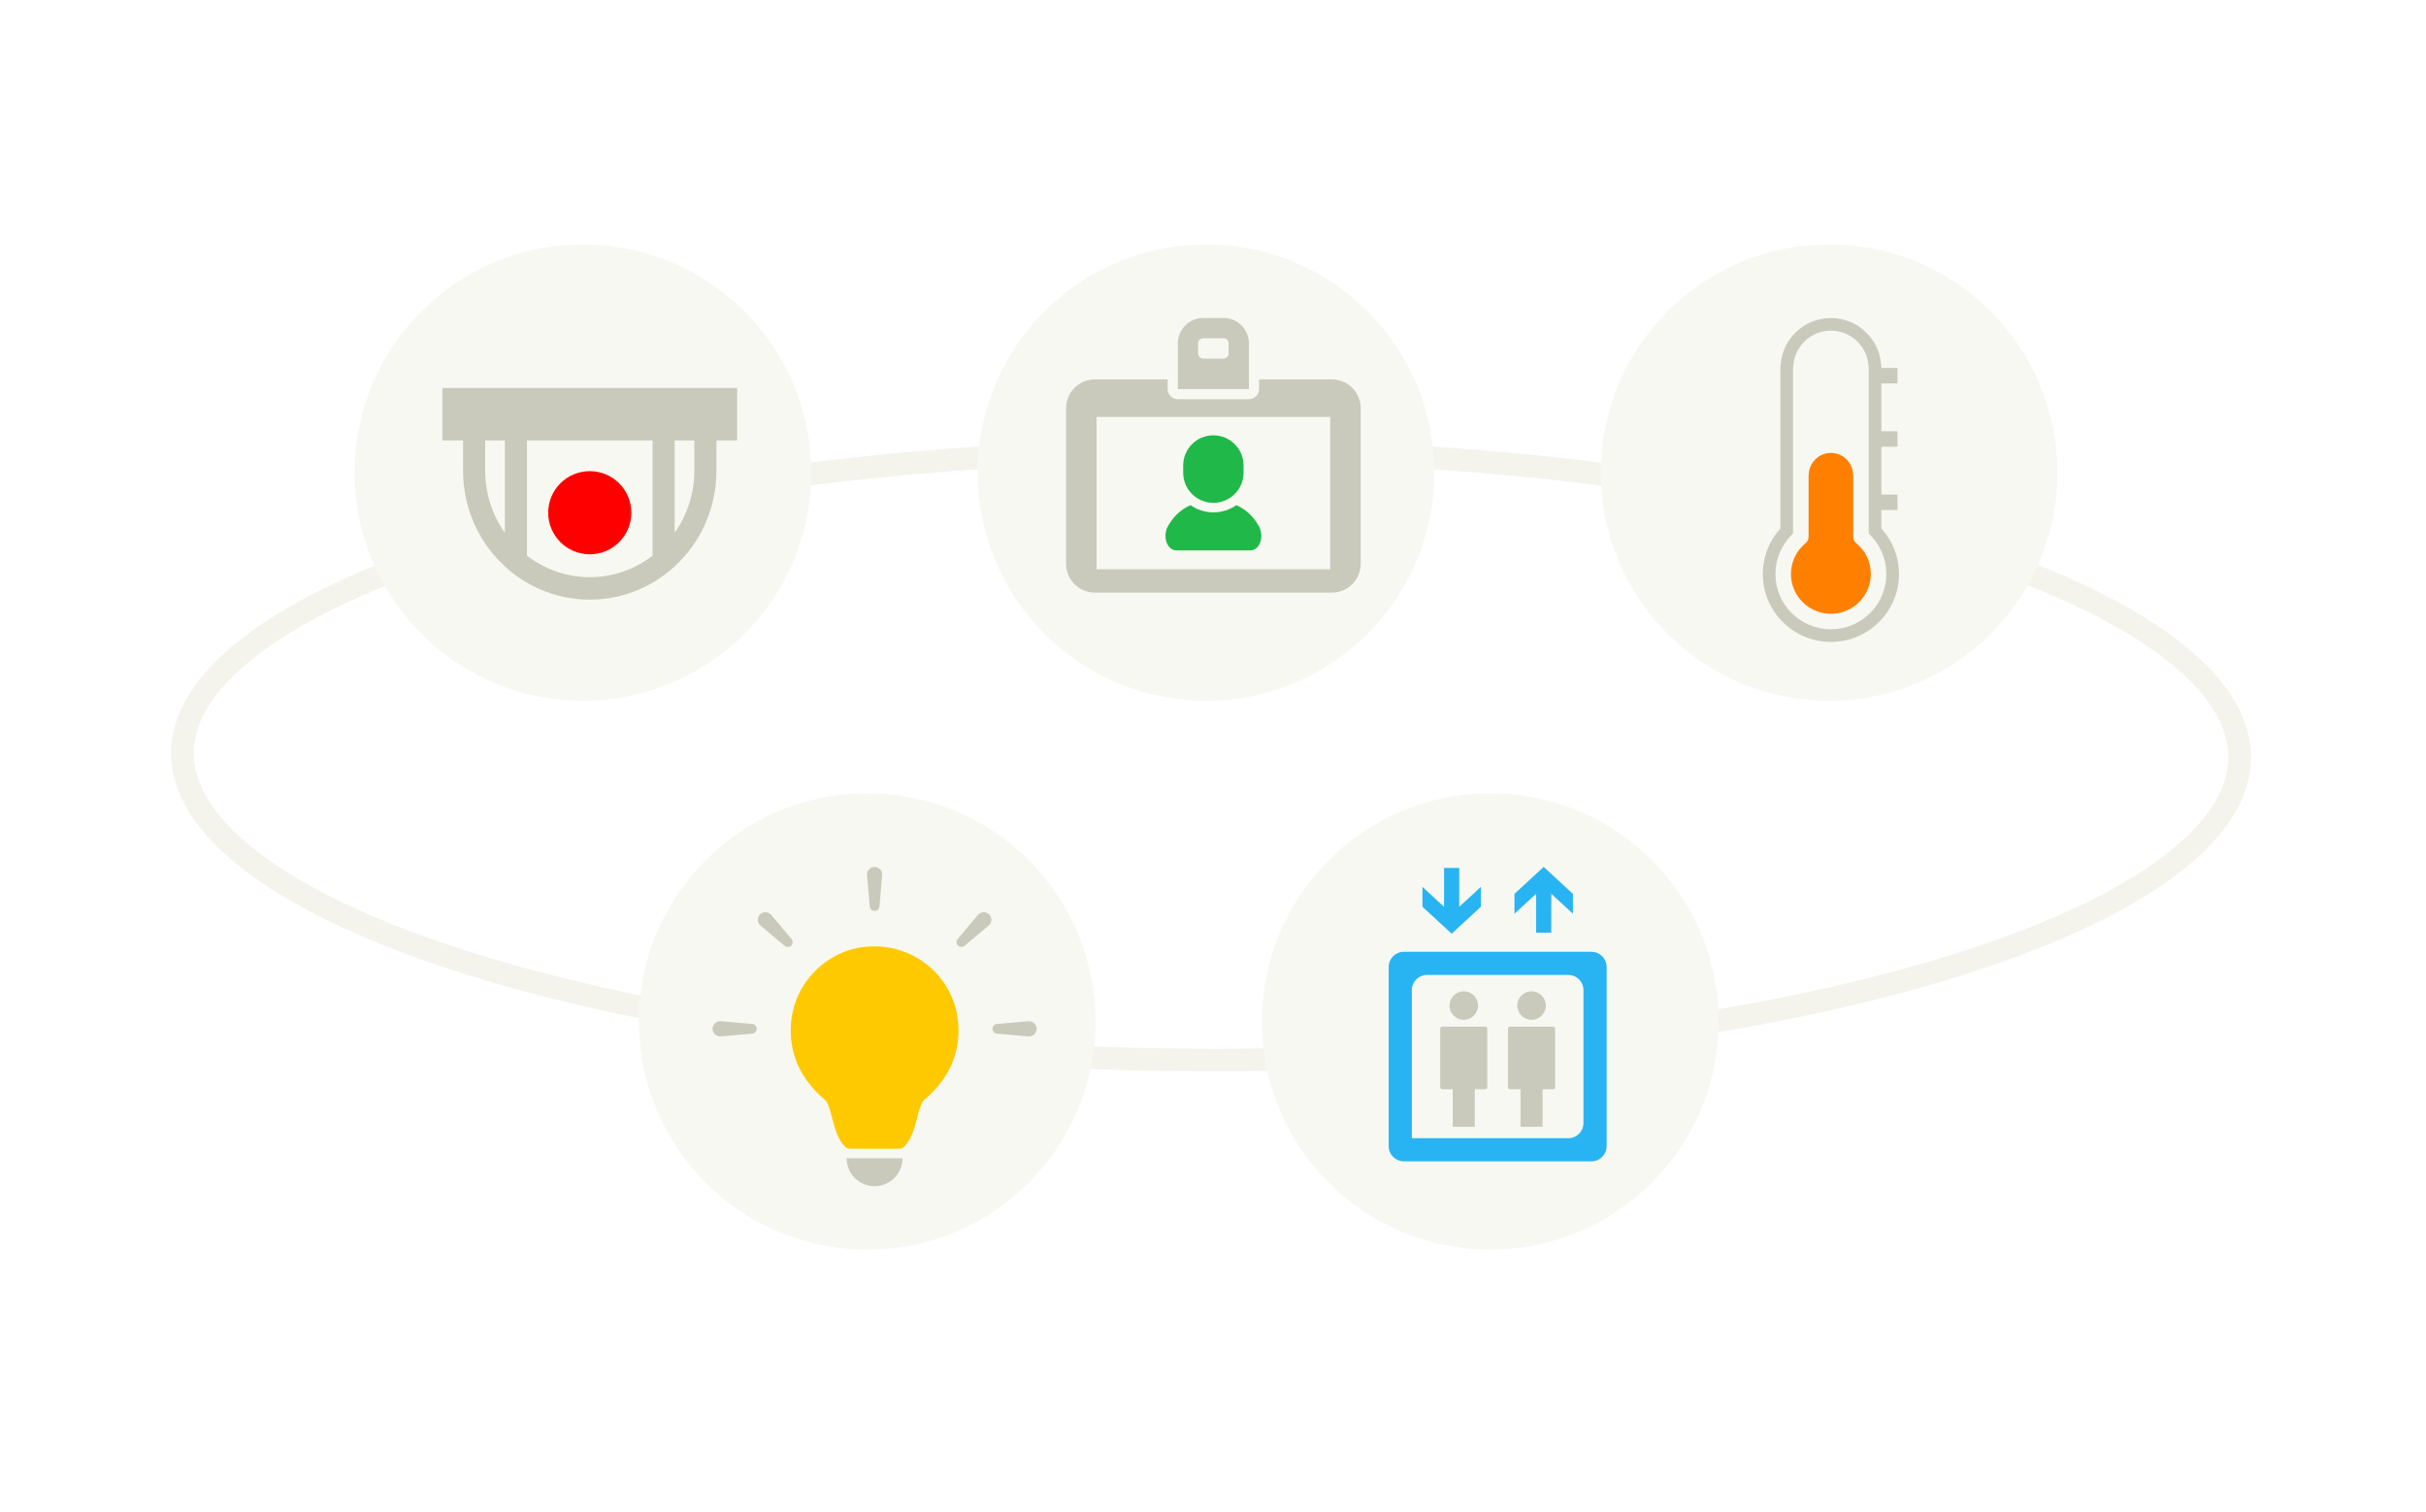 <svg width="321" height="200" viewBox="0 0 321 200" fill="none" xmlns="http://www.w3.org/2000/svg">
<rect width="321" height="200" fill="white"/>
<rect width="321" height="200" fill="white"/>
<path d="M296.344 100.538C296.187 105.596 292.651 110.691 285.686 115.556C278.759 120.396 268.718 124.798 256.23 128.502C231.273 135.905 196.882 140.419 158.99 140.246C121.099 140.072 86.999 135.244 62.509 127.615C50.255 123.798 40.492 119.304 33.867 114.403C27.208 109.476 23.99 104.349 24.147 99.291C24.305 94.233 27.841 89.137 34.805 84.272C41.733 79.433 51.773 75.03 64.261 71.326C89.219 63.923 123.61 59.409 161.501 59.583C199.392 59.756 233.493 64.584 257.982 72.213C270.236 76.031 280 80.524 286.624 85.426C293.284 90.353 296.502 95.479 296.344 100.538Z" stroke="#F4F4ED" stroke-width="3"/>
<ellipse cx="77.135" cy="62.528" rx="30.213" ry="30.192" fill="#F8F8F2"/>
<ellipse cx="159.576" cy="62.528" rx="30.213" ry="30.192" fill="#F8F8F2"/>
<g clip-path="url(#clip0_517_10570)">
<path d="M155.671 72.818C156.963 72.818 160.554 72.818 160.554 72.818C160.554 72.818 164.146 72.818 165.438 72.818C166.73 72.818 167.316 70.941 166.568 69.614C166.006 68.614 165.083 67.479 163.582 66.836C162.723 67.437 161.679 67.79 160.555 67.79C159.429 67.79 158.387 67.437 157.527 66.836C156.026 67.479 155.104 68.614 154.54 69.614C153.793 70.941 154.379 72.818 155.671 72.818Z" fill="#21B84A"/>
<path d="M160.548 66.531C162.755 66.531 164.542 64.745 164.542 62.541V61.585C164.542 59.38 162.755 57.594 160.548 57.594C158.342 57.594 156.555 59.38 156.555 61.585V62.541C156.555 64.745 158.342 66.531 160.548 66.531Z" fill="#21B84A"/>
<path d="M165.254 45.429C165.254 43.577 163.746 42.07 161.893 42.07H159.204C157.351 42.07 155.844 43.577 155.844 45.429V51.474H165.254V45.429ZM162.565 46.772C162.565 47.143 162.264 47.444 161.893 47.444H159.204C158.833 47.444 158.532 47.143 158.532 46.772V45.429C158.532 45.057 158.833 44.757 159.204 44.757H161.893C162.264 44.757 162.565 45.057 162.565 45.429V46.772Z" fill="#CACABC"/>
<path d="M176.232 50.195H166.6V51.472C166.6 52.21 165.995 52.815 165.256 52.815H155.846C155.107 52.815 154.501 52.21 154.501 51.472V50.195H144.87C142.766 50.195 141.059 51.901 141.059 54.004V74.597C141.059 76.699 142.766 78.406 144.87 78.406H176.232C178.335 78.406 180.043 76.699 180.043 74.597V54.004C180.043 51.901 178.335 50.195 176.232 50.195ZM176.01 75.316H145.091V55.166H176.01V75.316H176.01Z" fill="#CACABC"/>
</g>
<ellipse cx="242.021" cy="62.528" rx="30.213" ry="30.192" fill="#F8F8F2"/>
<g clip-path="url(#clip1_517_10570)">
<path d="M245.592 71.853C245.376 71.678 245.241 71.419 245.217 71.147C245.215 71.118 245.212 71.088 245.213 71.059L245.213 62.975L245.205 62.916C245.199 62.876 245.196 62.835 245.195 62.793C245.172 61.7 244.552 60.754 243.645 60.269C243.234 60.048 242.763 59.923 242.261 59.922H242.255C242.055 59.923 241.859 59.942 241.67 59.981C241.508 60.014 240.962 60.178 240.631 60.412C239.873 60.95 239.342 61.8 239.321 62.794C239.32 62.835 239.317 62.876 239.311 62.916L239.308 62.942L239.303 62.975L239.302 71.059C239.302 71.132 239.294 71.204 239.278 71.275C239.277 71.278 239.277 71.281 239.277 71.284C239.277 71.286 239.276 71.288 239.275 71.29C239.223 71.508 239.101 71.708 238.924 71.851C238.626 72.093 238.355 72.367 238.116 72.666C237.834 73.021 237.597 73.413 237.413 73.834C237.403 73.858 237.391 73.881 237.381 73.904C237.38 73.907 237.38 73.909 237.379 73.911C237.117 74.536 236.972 75.221 236.973 75.94C236.975 77.22 237.433 78.391 238.192 79.304C239.161 80.466 240.621 81.207 242.255 81.211C242.347 81.211 242.438 81.208 242.528 81.204C245.32 81.058 247.537 78.76 247.542 75.942C247.543 74.29 246.781 72.819 245.592 71.853Z" fill="#FF8000"/>
<path d="M251.269 75.943C251.269 73.629 250.384 71.507 248.939 69.915V67.481H251.07V65.43H248.939V59.105H251.07V57.053H248.939V50.728H251.07V48.677H248.939V48.644C248.939 48.491 248.926 48.338 248.9 48.189C248.624 44.768 245.76 42.081 242.258 42.078C238.754 42.081 235.889 44.769 235.615 48.191C235.589 48.34 235.576 48.491 235.576 48.644L235.576 69.915C234.132 71.506 233.246 73.629 233.246 75.943C233.246 75.953 233.246 75.963 233.247 75.974C233.264 80.924 237.289 84.928 242.257 84.931C247.236 84.928 251.267 80.908 251.269 75.944V75.943ZM242.257 83.258C238.207 83.257 234.923 79.984 234.923 75.944V75.89C234.937 73.924 235.734 72.137 237.014 70.83L237.253 70.587V48.644C237.253 48.581 237.259 48.518 237.271 48.455L237.28 48.407L237.284 48.358C237.474 45.784 239.625 43.751 242.258 43.751C244.891 43.751 247.042 45.784 247.231 48.359L247.235 48.407L247.244 48.455C247.256 48.518 247.262 48.581 247.262 48.644V70.588L247.501 70.831C248.792 72.149 249.592 73.956 249.592 75.943V75.944C249.591 79.984 246.309 83.257 242.257 83.258L242.257 83.258Z" fill="#CACABC"/>
</g>
<ellipse cx="114.748" cy="135.145" rx="30.213" ry="30.192" fill="#F8F8F2"/>
<g clip-path="url(#clip2_517_10570)">
<path d="M121.913 127.091C121.896 127.079 121.879 127.066 121.862 127.055C121.594 126.876 121.319 126.714 121.038 126.561C120.986 126.532 120.934 126.503 120.882 126.475C120.608 126.331 120.33 126.2 120.046 126.08C119.988 126.056 119.93 126.033 119.872 126.01C119.58 125.892 119.285 125.785 118.984 125.692C118.95 125.682 118.916 125.674 118.882 125.664C117.684 125.31 116.421 125.159 115.128 125.226C115.024 125.232 114.92 125.24 114.816 125.248C114.636 125.262 114.458 125.263 114.278 125.285C112.32 125.532 110.452 126.313 108.902 127.534C106.16 129.694 104.625 132.872 104.625 136.287C104.625 139.92 106.125 142.958 109.211 145.569C109.578 145.879 109.888 147.074 110.113 147.947C110.437 149.201 110.84 150.75 111.795 151.698C111.981 151.883 112.238 151.98 112.501 151.98H118.951C119.214 151.98 119.471 151.883 119.657 151.698C120.609 150.751 121.012 149.201 121.339 147.947C121.567 147.073 121.877 145.879 122.241 145.569C125.327 142.958 126.827 139.92 126.827 136.287C126.827 133.324 125.674 130.539 123.576 128.443C123.064 127.93 122.501 127.488 121.913 127.091Z" fill="#FFC900"/>
<path d="M112.02 153.242C112.02 155.284 113.676 156.94 115.72 156.94C117.727 156.94 119.358 155.341 119.415 153.349C119.416 153.317 119.42 153.287 119.42 153.255H119.419C119.419 153.251 119.42 153.246 119.42 153.242H112.02Z" fill="#CACABC"/>
<path d="M115.724 120.534C116.082 120.534 116.372 120.244 116.372 119.886L116.733 115.704C116.733 115.147 116.281 114.695 115.724 114.695C115.167 114.695 114.715 115.147 114.715 115.704L115.076 119.886C115.076 120.244 115.366 120.534 115.724 120.534Z" fill="#CACABC"/>
<path d="M104.692 124.186L101.988 120.974C101.956 120.942 101.915 120.928 101.879 120.901C101.842 120.873 101.803 120.847 101.763 120.824C101.684 120.78 101.607 120.748 101.522 120.726C101.486 120.717 101.45 120.71 101.413 120.705C101.32 120.692 101.23 120.692 101.136 120.705C101.099 120.71 101.063 120.717 101.027 120.726C100.942 120.748 100.865 120.78 100.787 120.824C100.746 120.847 100.707 120.873 100.67 120.901C100.635 120.928 100.593 120.942 100.561 120.974C100.167 121.368 100.167 122.006 100.561 122.4L103.776 125.102C104.029 125.355 104.439 125.355 104.692 125.102C104.945 124.849 104.945 124.439 104.692 124.186Z" fill="#CACABC"/>
<path d="M99.475 135.47L95.29 135.109C94.733 135.109 94.281 135.561 94.281 136.118C94.281 136.676 94.733 137.128 95.29 137.128L99.475 136.766C99.834 136.766 100.124 136.476 100.124 136.118C100.124 135.76 99.834 135.47 99.475 135.47Z" fill="#CACABC"/>
<path d="M130.775 120.901C130.737 120.873 130.699 120.847 130.658 120.824C130.58 120.78 130.502 120.748 130.417 120.726C130.381 120.717 130.345 120.71 130.308 120.705C130.215 120.692 130.125 120.692 130.032 120.705C129.995 120.71 129.958 120.717 129.923 120.726C129.838 120.748 129.76 120.78 129.683 120.824C129.642 120.847 129.602 120.873 129.564 120.902C129.53 120.929 129.488 120.942 129.456 120.974L126.752 124.186C126.499 124.439 126.499 124.849 126.752 125.102C127.005 125.355 127.416 125.355 127.669 125.102L130.884 122.4C131.278 122.006 131.278 121.368 130.884 120.974C130.852 120.942 130.81 120.928 130.775 120.901Z" fill="#CACABC"/>
<path d="M136.154 135.109L131.969 135.47C131.611 135.47 131.32 135.76 131.32 136.118C131.32 136.476 131.611 136.766 131.969 136.766L136.154 137.128C136.711 137.128 137.163 136.676 137.163 136.118C137.163 135.561 136.711 135.109 136.154 135.109Z" fill="#CACABC"/>
</g>
<ellipse cx="197.189" cy="135.145" rx="30.213" ry="30.192" fill="#F8F8F2"/>
<g clip-path="url(#clip3_517_10570)">
<path d="M193.679 134.934C194.723 134.934 195.569 134.088 195.569 133.045C195.569 132.002 194.723 131.156 193.679 131.156C192.635 131.156 191.789 132.002 191.789 133.045C191.789 134.088 192.635 134.934 193.679 134.934Z" fill="#CACABC"/>
<path d="M196.532 135.828H190.828C190.682 135.828 190.562 135.947 190.562 136.093V143.847C190.562 143.993 190.682 144.112 190.828 144.112H192.22V149.083H193.68H195.139V144.112H196.532C196.677 144.112 196.797 143.993 196.797 143.847V136.093C196.797 135.947 196.677 135.828 196.532 135.828Z" fill="#CACABC"/>
<path d="M202.648 134.934C203.692 134.934 204.538 134.088 204.538 133.045C204.538 132.002 203.692 131.156 202.648 131.156C201.604 131.156 200.758 132.002 200.758 133.045C200.758 134.088 201.604 134.934 202.648 134.934Z" fill="#CACABC"/>
<path d="M205.504 135.828H199.8C199.654 135.828 199.535 135.947 199.535 136.093V143.847C199.535 143.993 199.654 144.112 199.8 144.112H201.193V149.083H202.652H204.111V144.112H205.504C205.65 144.112 205.769 143.993 205.769 143.847V136.093C205.769 135.947 205.65 135.828 205.504 135.828Z" fill="#CACABC"/>
<path d="M185.746 125.93C184.642 125.93 183.746 126.825 183.746 127.93V151.652C183.746 152.756 184.642 153.652 185.746 153.652H210.581C211.686 153.652 212.581 152.756 212.581 151.652V127.93C212.581 126.825 211.686 125.93 210.581 125.93H185.746ZM186.867 150.59C186.836 150.589 186.81 150.564 186.81 150.532V130.992C186.81 129.887 187.706 128.992 188.81 128.992H207.517C208.622 128.992 209.517 129.887 209.517 130.992V148.59C209.517 149.694 208.622 150.59 207.517 150.59H186.867V150.59Z" fill="#28B4F3"/>
<path d="M188.212 118.553V119.97L192.078 123.537L195.944 119.97V117.638L195.944 117.463L195.951 117.343L195.943 117.351V117.334L195.769 117.499L194.567 118.61L193.68 119.427L193.08 119.969L193.08 118.103V114.828H191.208L191.077 114.83V117.907L191.069 119.973L190.145 119.121L188.433 117.542L188.304 117.424L188.223 117.338V117.35L188.211 117.338L188.212 118.553Z" fill="#28B4F3"/>
<path d="M200.391 120.882V120.898L200.566 120.732L201.779 119.611L202.66 118.799L203.254 118.262L203.254 120.109V123.404H205.257V120.328L205.266 118.259L206.207 119.126L207.902 120.69L208.122 120.891V120.877L208.123 120.878L208.122 119.67V118.262L204.256 114.695L200.39 118.262V120.594L200.391 120.769L200.383 120.89L200.391 120.882Z" fill="#28B4F3"/>
</g>
<path d="M78.035 79.336C87.289 79.335 94.796 71.703 94.797 62.285V58.279H97.535V51.336H58.535V58.279H61.272V62.285C61.273 71.703 68.779 79.335 78.035 79.336ZM64.197 62.285V58.279H66.8V70.48C65.168 68.17 64.198 65.35 64.197 62.285ZM69.725 73.52V58.279H86.346V73.519C84.029 75.296 81.162 76.36 78.035 76.36C74.908 76.36 72.041 75.296 69.725 73.52ZM91.872 62.285C91.871 65.35 90.901 68.168 89.27 70.477V58.279H91.872V62.285Z" fill="#CACABC"/>
<path d="M78.036 62.336C74.998 62.337 72.536 64.797 72.535 67.836C72.536 70.875 74.998 73.335 78.036 73.336C81.074 73.335 83.534 70.875 83.535 67.836C83.534 64.798 81.074 62.337 78.036 62.336Z" fill="#FF0000"/>
<defs>
<clipPath id="clip0_517_10570">
<rect width="38.984" height="38.957" fill="white" transform="translate(141.055 40.125)"/>
</clipPath>
<clipPath id="clip1_517_10570">
<rect width="18.023" height="42.853" fill="white" transform="translate(233.246 42.078)"/>
</clipPath>
<clipPath id="clip2_517_10570">
<rect width="42.882" height="42.853" fill="white" transform="translate(94.277 114.695)"/>
</clipPath>
<clipPath id="clip3_517_10570">
<rect width="38.984" height="38.957" fill="white" transform="translate(178.672 114.695)"/>
</clipPath>
</defs>
</svg>
